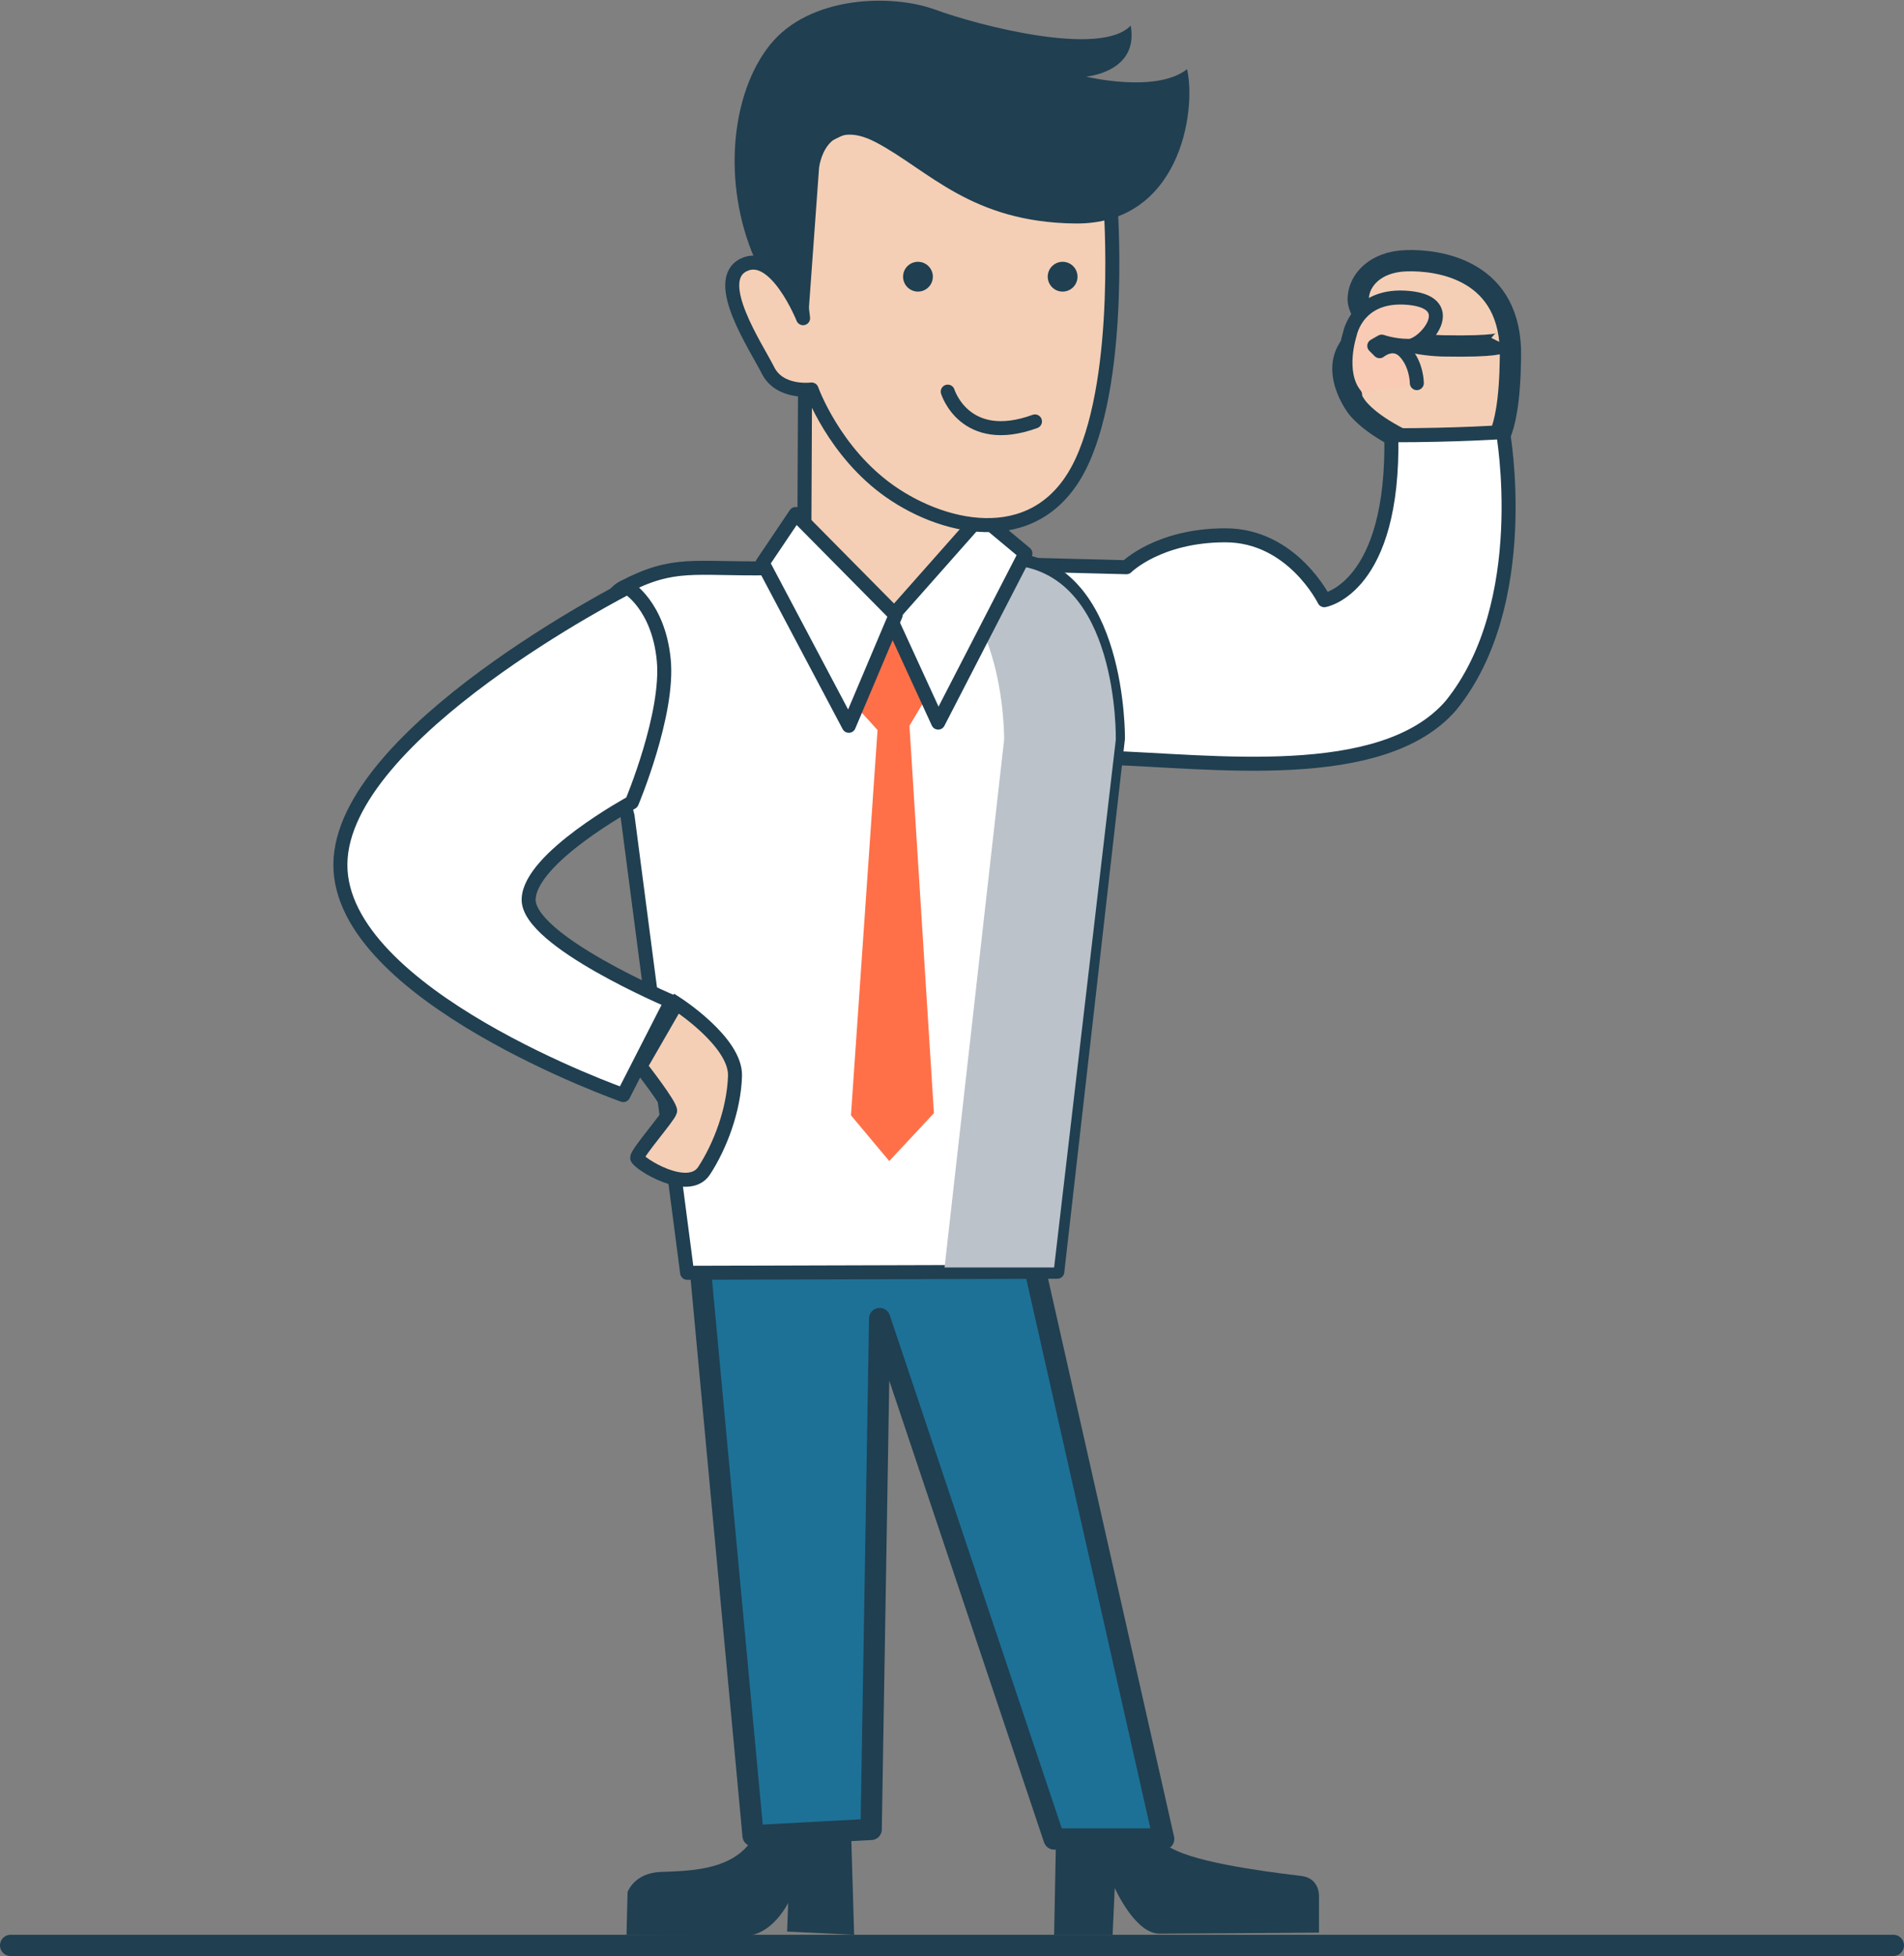 <?xml version="1.0" encoding="utf-8"?>
<svg version="1.1" id="Layer_1" xmlns="http://www.w3.org/2000/svg" xmlns:xlink="http://www.w3.org/1999/xlink" x="0px" y="0px"
	 viewBox="0 0 179 183.8" style="enable-background:new 0 0 179 183.8;" xml:space="preserve">
<rect x="0" y="0" width="179" height="183.8" fill="#808080" stroke="none"/>
<style type="text/css">
	.st0{fill:#203F51;}
	.st1{fill:#1D7196;stroke:#203F51;stroke-width:2;stroke-linecap:round;stroke-linejoin:round;stroke-miterlimit:10;}
	.st2{fill:#F4CFB5;stroke:#203F51;stroke-width:2;stroke-miterlimit:10;}
	.st3{fill:#F9CBB4;stroke:#203F51;stroke-width:1.317;stroke-linecap:round;stroke-linejoin:round;stroke-miterlimit:10;}
	.st4{fill:#FFFFFF;stroke:#203F51;stroke-width:1.317;stroke-linecap:round;stroke-linejoin:round;stroke-miterlimit:10;}
	.st5{fill:#BBC2CA;}
	.st6{fill:#F4CFB5;stroke:#203F51;stroke-width:1.317;stroke-miterlimit:10;}
	.st7{fill:#FF7048;}
	.st8{fill:#F4CFB5;stroke:#203F51;stroke-width:1.317;stroke-linecap:round;stroke-linejoin:round;stroke-miterlimit:10;}
	.st9{fill:none;stroke:#203F51;stroke-width:1.317;stroke-linecap:round;stroke-miterlimit:10;}
</style>
<g>
	<path class="st0" d="M99.3,171.6l-0.2,10.2h5.5l0.2-4.4c0,0,1.9,4.3,4.2,4.3c2.3,0,15-0.1,15-0.1v-3.4c0,0,0.1-1.6-1.5-1.9
		c-1.5-0.2-8.9-1-11.9-2.4c-3-1.3-2.4-3.2-2.4-3.2h-8.9L99.3,171.6z"/>
	<path class="st0" d="M71.1,171.8c0,0,0.1,0.3-0.7,1.5c-2,2.5-5.8,2.5-8.3,2.6c-2.5,0.1-3.1,1.9-3.1,1.9l-0.1,4
		c0,0,8.5,0.1,11.1,0.1s4.1-3.1,4.1-3.1l-0.1,2.7l6.3,0.3l-0.3-10.1H71.1z"/>
	<polygon class="st1" points="65.8,118.8 70.8,172.5 81.9,171.9 82.7,123.9 99.1,172.8 109.4,172.8 97.2,118.8 	"/>
	<g>
		<path class="st2" d="M141.1,32.2c0,0-0.2,0.4-5.5,0.3c-5.9-0.2-8.1-3.1-7.9-4.6c0.1-1.5,1.5-3.3,4.5-3.4s10,0.8,9.8,9.1
			c-0.1,8.3-1.9,8.3-1.9,8.3h-3.5h-3.5c0,0-3.8-1.5-5.5-3.6c0,0-2.9-3.7-0.2-6.3c0.4-0.4,1.1-1.3,1.1-1.3"/>
		<path class="st3" d="M133.2,36c0,0,0-1.7-1.1-2.9c-1.1-1.2-2.4-0.1-2.4-0.1l-0.5-0.5l0.7-0.4c0,0,1.1,0.4,2.5,0.4
			c1.4,0.1,5-4,0.1-4.5s-5.6,3.4-5.6,3.4s-1.2,3.6,0.5,5.7"/>
	</g>
	<path class="st4" d="M94.2,53l11.7,0.3c0,0,3-3,9.3-3s9.3,6.1,9.3,6.1s6.6-1.1,6.3-15.5c6.3,0,10.5-0.3,10.5-0.3s2.9,16.1-4.9,25.7
		c-6.5,7.5-22.6,5.2-32.5,4.9C98.7,71.2,94.2,53,94.2,53z"/>
	<g>
		<path class="st4" d="M59,76.7l5.6,42.9l34.8-0.1l5.7-50.1c0,0,0.2-16.1-10-16.8c-10.2-0.7-15.7,0.7-22.8,0.8s-8.9-0.7-13.7,1.8
			C53.8,57.6,59,76.7,59,76.7z"/>
		<path class="st5" d="M95,53.1c-5.6-0.4-10.7,0-10.6,0c10.2,0.7,10,16.4,10,16.4s-5.6,49.6-5.6,49.6h10.3l5.8-49.6
			C104.9,69.4,105.2,53.7,95,53.1z"/>
	</g>
	<path class="st6" d="M60.2,100.2c0,0,2.9,3.7,2.8,4.2c-0.1,0.5-3.1,3.9-3.1,4.4c0.1,0.5,4.8,3.5,6.3,1.2c1.5-2.3,2.8-5.7,2.9-8.9
		c0.1-3.2-5.5-6.8-5.5-6.8L60.2,100.2z"/>
	<path class="st4" d="M59,55.2c0,0-26.9,13.7-27,26c-0.1,12.3,26.6,21.7,26.6,21.7l4.5-8.8c0,0-13.5-5.7-13.4-9.6s9.7-9.1,9.7-9.1
		s3.5-8.3,3-13.4S59,55.2,59,55.2z"/>
	<polygon class="st6" points="75.7,33.1 75.6,54.5 84.2,57.8 94.1,50.9 94.5,44.7 	"/>
	<polygon class="st7" points="85.5,68.2 88.3,63.5 84.2,57.8 79.5,65.3 82.5,68.6 80,104.8 83.6,109.1 87.8,104.6 	"/>
	<polygon class="st4" points="92.2,48.5 96.4,52 88.2,67.9 83.7,58.1 	"/>
	<polygon class="st4" points="74.8,48.3 71.7,52.9 79.8,68.2 84.2,57.8 	"/>
	<g>
		<g>
			<path class="st8" d="M104.4,19.2c0,0,1.2,15.8-2.7,24.2S89,49.9,83.7,46.2c-5.3-3.7-7.4-9.6-7.4-9.6s-3,0.4-4.1-1.8
				c-1.1-2.2-5.3-8.4-2.3-9.9c3-1.5,5.6,5,5.6,5s-2-15.8,0.5-16.5c2.5-0.7,4.8-3,7.5-1.6C86.3,13.1,104.4,19.2,104.4,19.2z"/>
			<path class="st0" d="M75.1,29.8c0.2,0.5,0.9,0.3,0.9-0.2l1-13.8c0,0,0.5-5,5.4-2.4c4.9,2.6,8.9,7.5,18.7,7.6s11.4-10.5,10.5-14.5
				c-2.9,2.3-9.5,0.7-9.5,0.7s5-0.4,4.2-4.8c-2.8,3-14.3,0-18.4-1.5S76.1-0.4,72.4,4.2c-3.7,4.6-4.5,13-1.5,20
				C73,26.2,74.3,28.4,75.1,29.8z"/>
		</g>
		<circle class="st0" cx="86.3" cy="26" r="1.4"/>
		<circle class="st0" cx="99.9" cy="26" r="1.4"/>
		<path class="st9" d="M89.1,36.8c0,0,1.6,5.2,8.2,2.8"/>
	</g>
	<line class="st1" x1="1" y1="182.8" x2="178" y2="182.8"/>
</g>
</svg>
